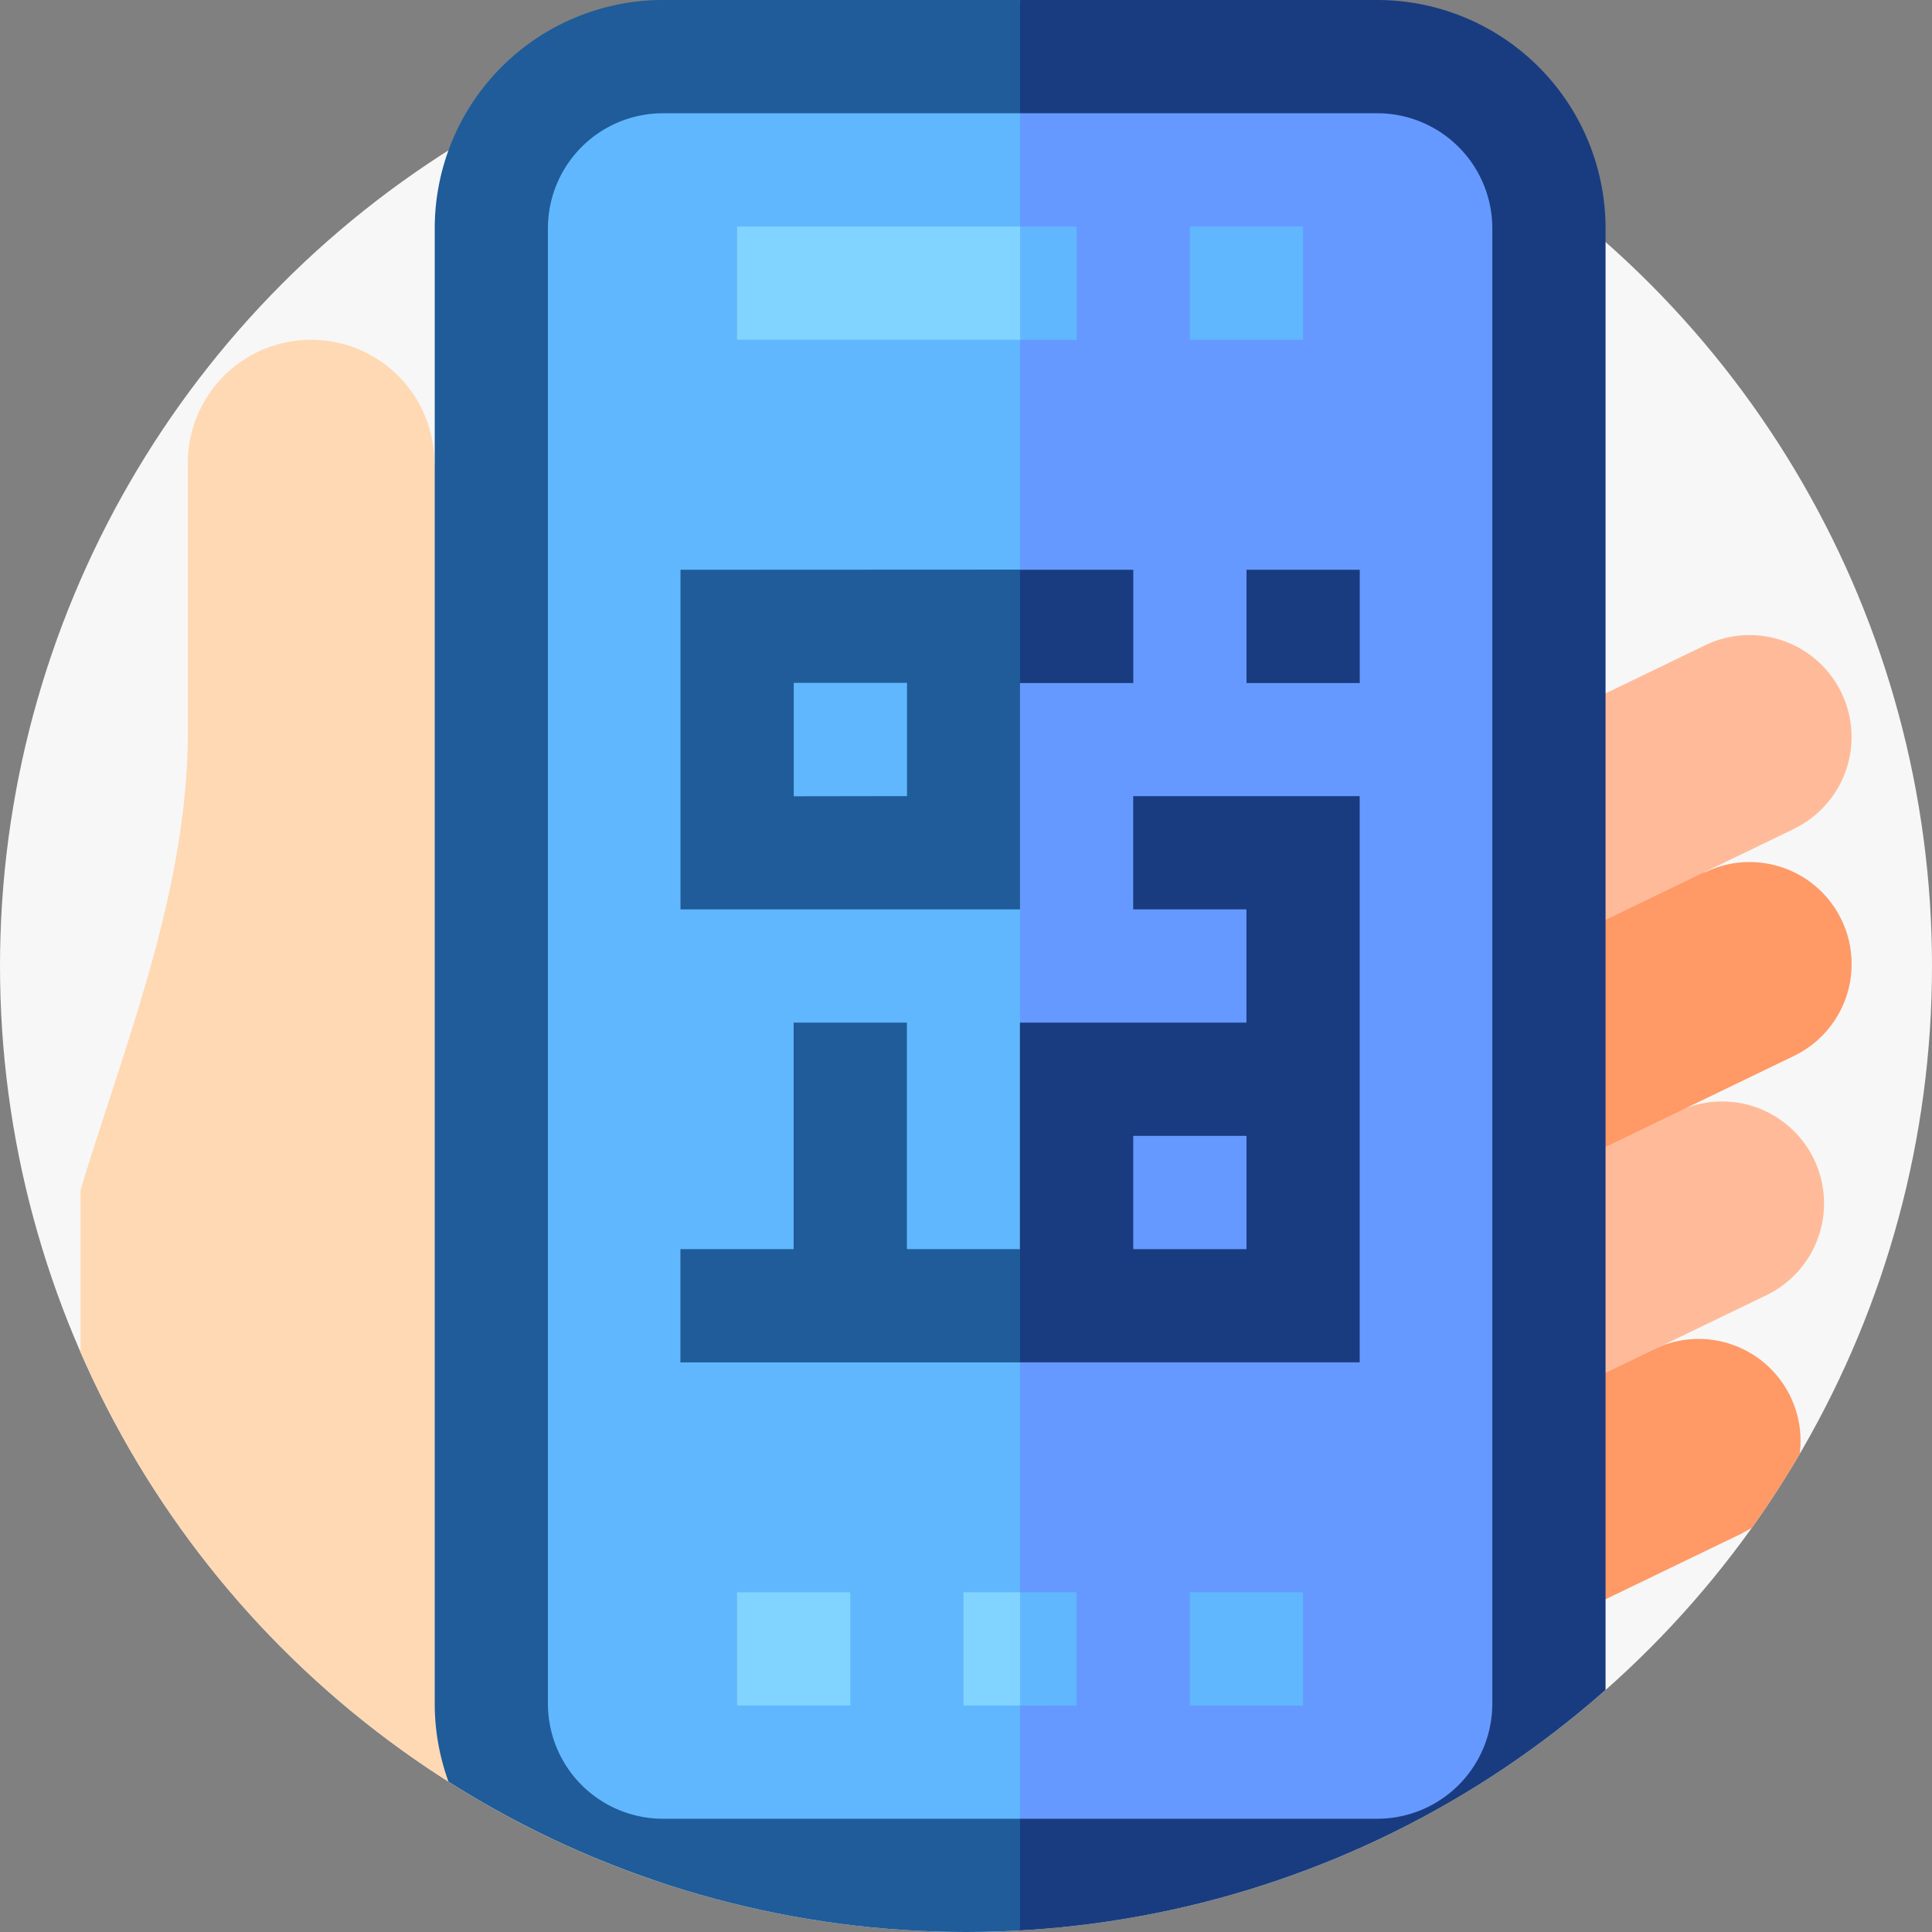 <svg xmlns="http://www.w3.org/2000/svg" width="58" height="58" viewBox="0 0 58 58">
    <rect x="0" y="0" width="58" height="58" fill="#808080" stroke="none"/>
    <defs>
        <clipPath id="ctve6sx9ra">
            <path data-name="Rectangle 11681" d="M1.933 0h54.134A1.933 1.933 0 0 1 58 1.933V29a29 29 0 0 1-29 29A29 29 0 0 1 0 29V1.933A1.933 1.933 0 0 1 1.933 0z" transform="translate(20 153)" style="fill:#fff;stroke:#707070"/>
        </clipPath>
    </defs>
    <g transform="translate(-20 -153)">
        <circle data-name="Ellipse 144" cx="29" cy="29" r="29" transform="translate(20 153)" style="fill:#f7f7f7"/>
        <g data-name="Mask Group 14851" style="clip-path:url(#ctve6sx9ra)">
            <path data-name="Path 17810" d="m52.324 46.019-4.406 2.128V39l1.745 1.5a3.06 3.06 0 0 1 2.661 5.512z" style="fill:#f96" transform="translate(20 153)"/>
            <path data-name="Path 17811" d="m53.029 38.883-5.111 2.468v-9.519l2.45 1.539a3.06 3.06 0 0 1 2.661 5.512z" style="fill:#fb9" transform="translate(20 153)"/>
            <path data-name="Path 17812" d="M13.039 13.9a3.7 3.7 0 1 0-7.4 0v8.04c0 4.79-1.842 9.258-3.221 13.785v14.8L7.4 58h12.5z" style="fill:#ffd9b3" transform="translate(20 153)"/>
            <path data-name="Path 17813" d="m53.855 31.7-5.937 2.867V24.89l3.276 1.294a3.06 3.06 0 0 1 2.661 5.516z" style="fill:#f96" transform="translate(20 153)"/>
            <path data-name="Path 17814" d="m53.855 24.885-5.937 2.867v-6.8l3.276-1.582a3.06 3.06 0 0 1 2.661 5.512z" style="fill:#fb9" transform="translate(20 153)"/>
            <g data-name="Group 20507">
                <path data-name="Path 17815" d="M48.2 6.849A6.857 6.857 0 0 0 41.348 0H30.622l-5.1 33.881L30.622 58h10.726a6.857 6.857 0 0 0 6.852-6.849z" style="fill:#193c80" transform="translate(20 153)"/>
                <path data-name="Path 17816" d="M19.9 0a6.857 6.857 0 0 0-6.849 6.849v44.3A6.857 6.857 0 0 0 19.9 58h10.722V0z" style="fill:#1f5c99" transform="translate(20 153)"/>
                <path data-name="Path 17817" d="M41.348 3.4H30.622l-4.813 26 4.813 25.2h10.726a3.455 3.455 0 0 0 3.452-3.449V6.849A3.455 3.455 0 0 0 41.348 3.4z" style="fill:#69f" transform="translate(20 153)"/>
                <path data-name="Path 17818" d="M19.9 3.4a3.455 3.455 0 0 0-3.451 3.451v44.3A3.455 3.455 0 0 0 19.9 54.6h10.722V40.895l1.849-5.1-1.849-5.1v-3.402L28.884 22.2l1.738-5.1V3.4z" style="fill:#60b7fd" transform="translate(20 153)"/>
                <path data-name="Path 17819" d="M30.622 10.2h1.7V6.8h-1.7l-1.3 1.458z" style="fill:#60b7fd" transform="translate(20 153)"/>
                <path data-name="Path 17820" d="M22.126 6.8h8.5v3.4h-8.5z" style="fill:#80d4ff" transform="translate(20 153)"/>
                <path data-name="Path 17821" d="M35.719 6.8h3.4v3.4h-3.4z" style="fill:#60b7fd" transform="translate(20 153)"/>
                <path data-name="Path 17822" d="M22.126 47.8h3.4v3.4h-3.4z" style="fill:#80d4ff" transform="translate(20 153)"/>
                <path data-name="Path 17823" d="M32.321 51.2v-3.4h-1.7l-.85 1.7.85 1.7z" style="fill:#60b7fd" transform="translate(20 153)"/>
                <path data-name="Path 17824" d="M28.923 47.8h1.7v3.4h-1.7z" style="fill:#80d4ff" transform="translate(20 153)"/>
                <path data-name="Path 17825" d="M35.719 47.8h3.4v3.4h-3.4z" style="fill:#60b7fd" transform="translate(20 153)"/>
            </g>
            <path data-name="Path 17826" d="M30.622 27.293v.008z" style="fill:#193c80" transform="translate(20 153)"/>
            <path data-name="Path 17827" d="M34.022 17.105v3.4h-5.138l1.738-3.4z" style="fill:#193c80" transform="translate(20 153)"/>
            <path data-name="Path 17828" d="M20.429 17.105V27.3h10.193V17.1zm3.4 6.8V20.5h3.4v3.4z" style="fill:#1f5c99" transform="translate(20 153)"/>
            <path data-name="Path 17829" d="M40.819 23.9h-6.8v3.4h3.4v3.4h-6.8v6.8l-1.3 1.769 1.3 1.629h10.2V23.9zm-3.398 13.6h-3.4v-3.4h3.4z" style="fill:#193c80" transform="translate(20 153)"/>
            <path data-name="Path 17830" d="M27.226 37.5v-6.8h-3.4v6.8h-3.4v3.4h10.196v-3.4z" style="fill:#1f5c99" transform="translate(20 153)"/>
            <path data-name="Path 17831" d="M37.421 17.105h3.4v3.4h-3.4z" style="fill:#193c80" transform="translate(20 153)"/>
        </g>
    </g>
</svg>
